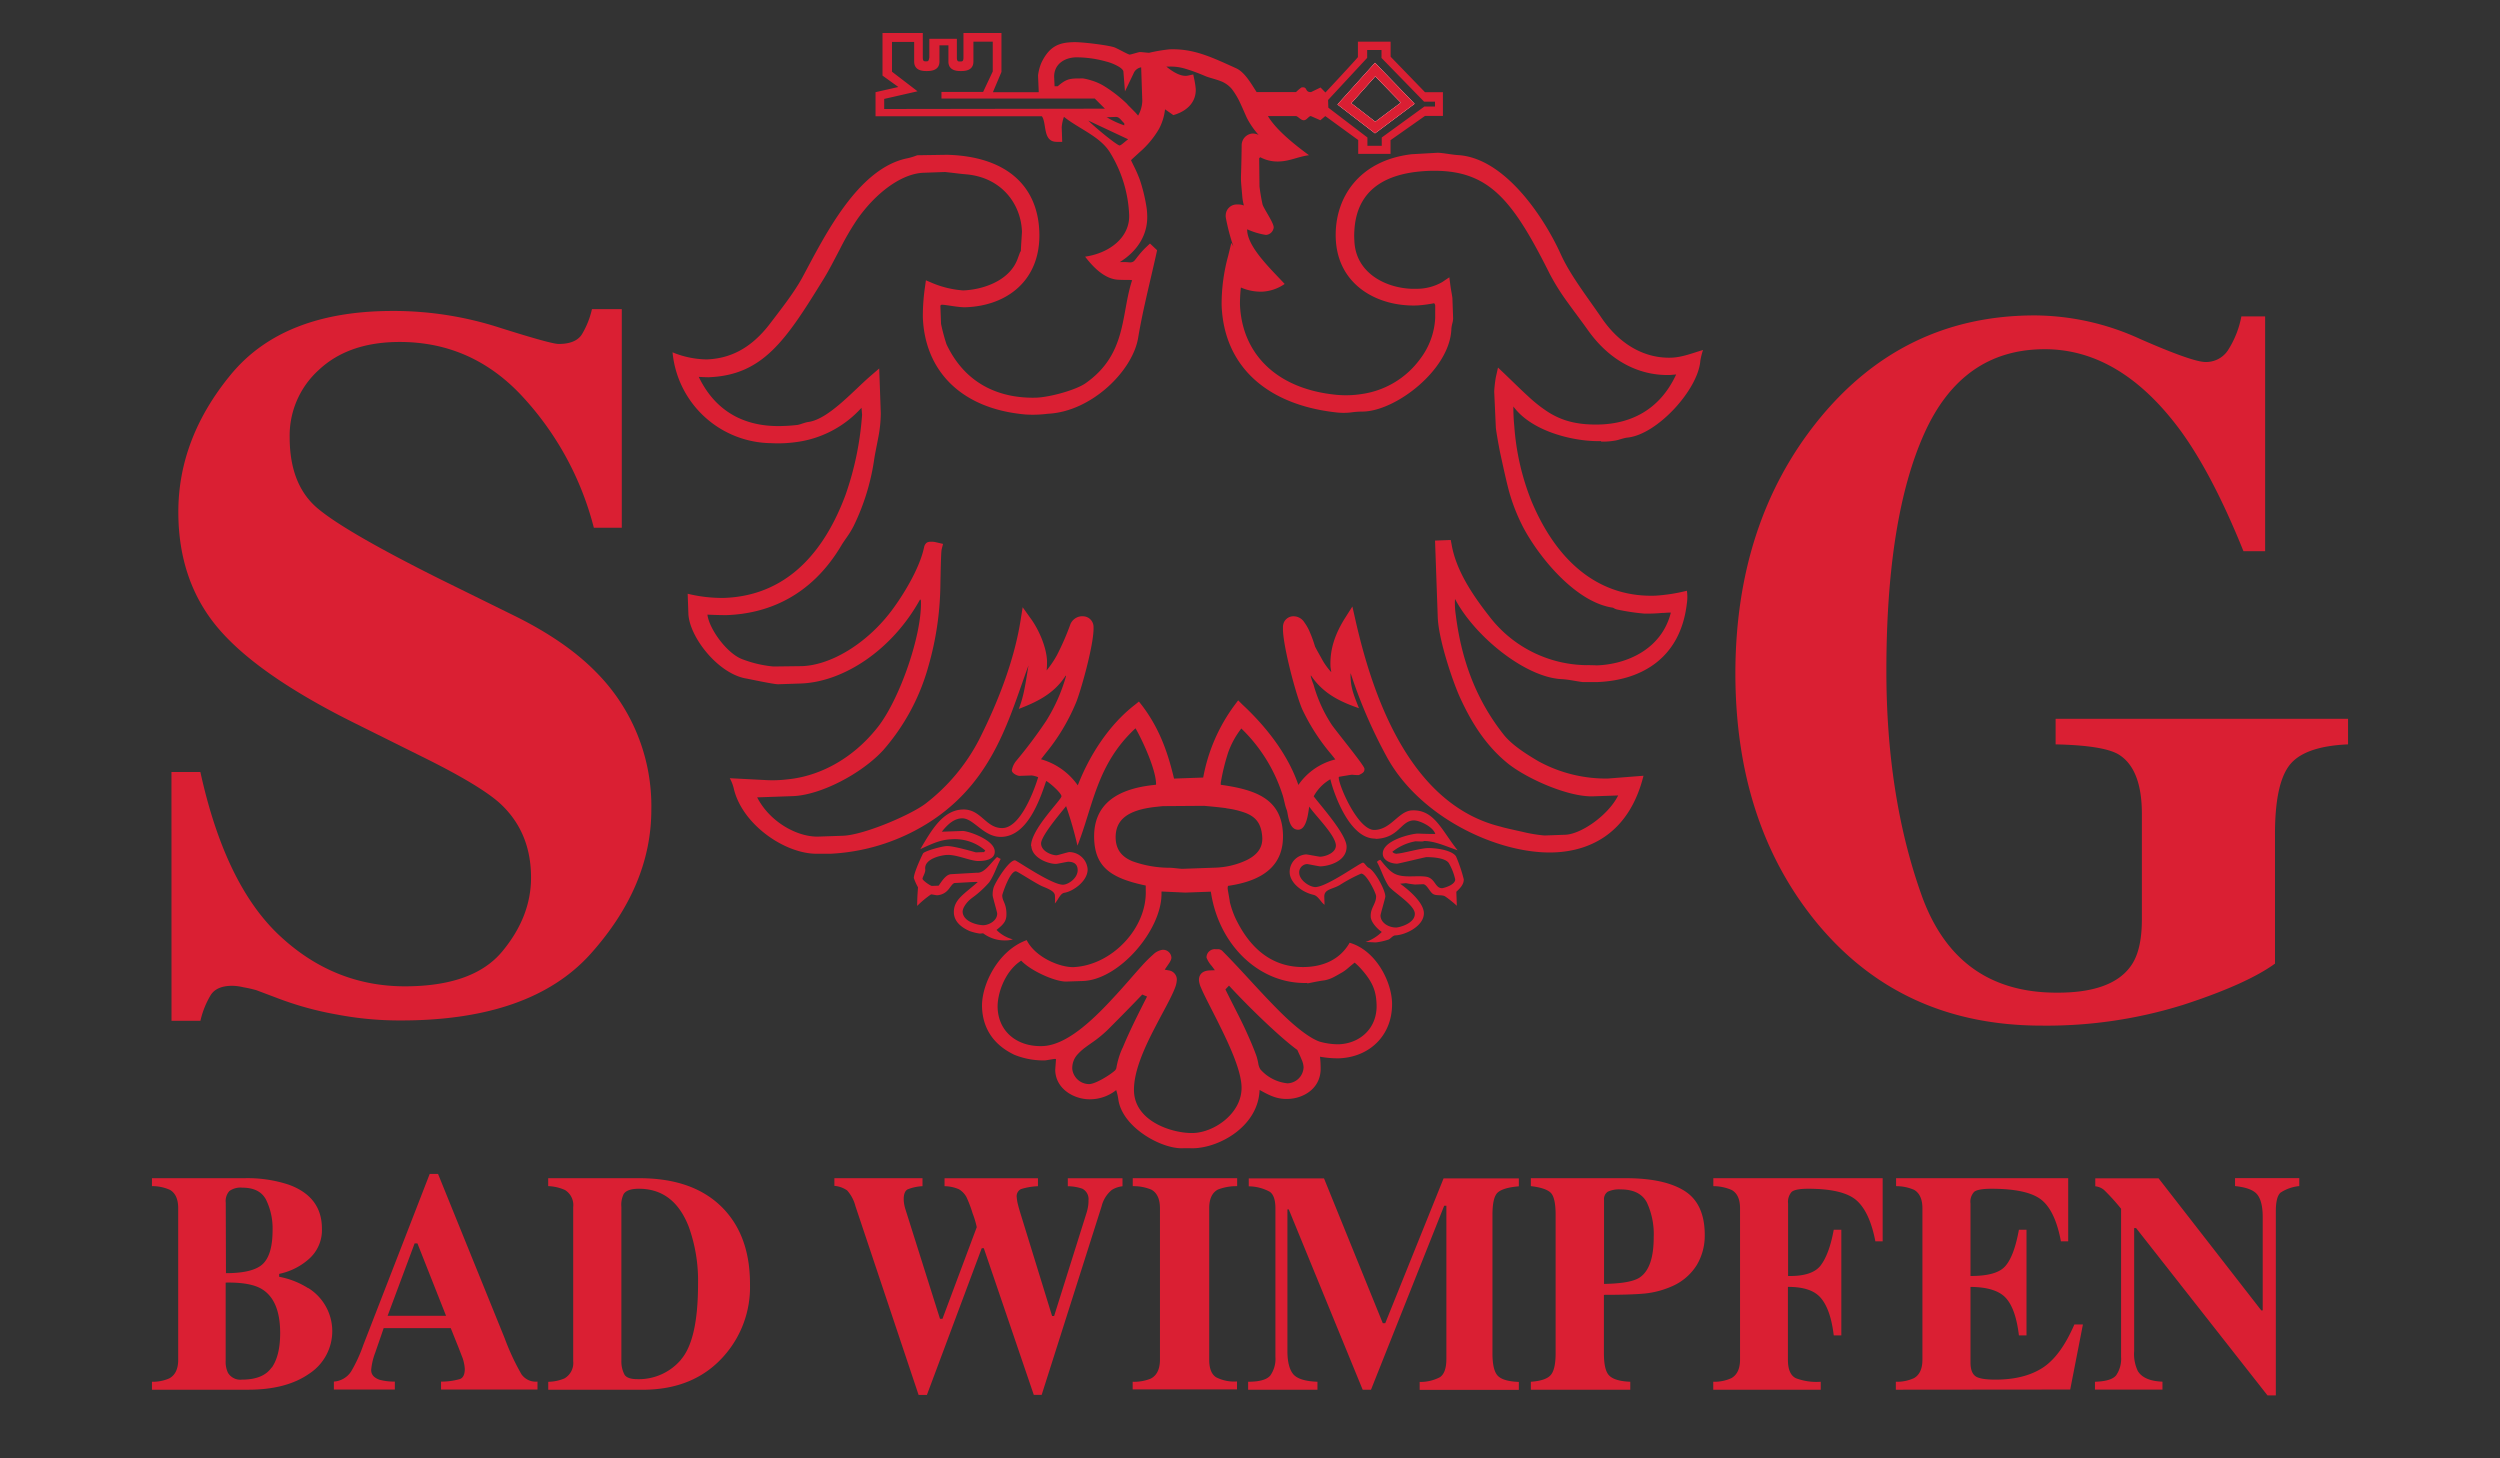 <svg id="Ebene_1" data-name="Ebene 1" xmlns="http://www.w3.org/2000/svg" width="600" height="350" viewBox="0 0 600 350"><rect x="0" y="0" width="600" height="350" fill="#333333" stroke="none"/><defs><style>.cls-1,.cls-3{fill:#da1f33;}.cls-1,.cls-2{fill-rule:evenodd;}.cls-2{fill:#fff;}</style></defs><path class="cls-1" d="M41.15,185.28h6.94Q54,212.22,67,224.45t30.11,12.27q16.47,0,23.41-8.35t6.93-17.76q0-10.81-7.29-17.65-4.81-4.46-19.42-11.64l-15.62-7.77Q61.86,162,52.33,150.73T42.8,122.86q0-17.65,12.58-32.94T94.23,74.63a82.72,82.72,0,0,1,25.65,4q12.42,3.93,14.2,3.92c2.66,0,4.51-.73,5.52-2.22a20.35,20.35,0,0,0,2.47-6.14h7.16v52.46h-6.71a72.89,72.89,0,0,0-17.05-31.4Q113.35,82.08,95.94,82.07q-12.27,0-19.42,6.71a21.21,21.21,0,0,0-7,16.16q0,11.41,6.7,17.06t29.29,16.94l18.12,8.93q12.1,6,19.29,13.3a45.55,45.55,0,0,1,13.4,33.16q0,18.24-14.46,34.47T95.74,244.91a80.17,80.17,0,0,1-14.82-1.41,78.32,78.32,0,0,1-14.71-4.09l-4.7-1.77a30.91,30.91,0,0,0-3.17-.71,12,12,0,0,0-2.59-.34q-3.77,0-5.18,2.23A20.93,20.93,0,0,0,48.1,245H41.16Z"/><path class="cls-1" d="M436.25,101q20.4-25.3,52.09-25.3a61.25,61.25,0,0,1,25.3,5.66q12.6,5.52,15.69,5.52a6.27,6.27,0,0,0,5.3-2.7,22.88,22.88,0,0,0,3.3-8.24h5.7v56.34h-5.2q-7.39-18.34-15.1-28.93-14.39-19.53-32.59-19.54-19.82,0-28.91,20.23t-9.1,56.93q0,30.12,8.41,53.76t32.71,23.51q13.09,0,17.6-6.47,2.59-3.64,2.6-11.06v-25.4q0-10.92-5.7-14.31-3.71-2.11-15-2.35v-6.14h70.18v6.14q-10.6.46-14.1,5.06T546,200.6v30.67q-6.81,4.93-22,9.88a109.79,109.79,0,0,1-34,5q-34.07,0-54.51-25.34-19-23.64-19-59.3Q416.56,125.5,436.25,101Z"/><path class="cls-1" d="M73.92,309.14A19.55,19.55,0,0,0,67,306.43v-.7a15.43,15.43,0,0,0,7-3.45,9.21,9.21,0,0,0,3.26-7.41q0-7.67-8-10.56a31.49,31.49,0,0,0-10.65-1.54H36.47v1.9a10.42,10.42,0,0,1,4.3.89c1.33.76,2,2.23,2,4.44v36.33q0,3.32-2.14,4.48a9.75,9.75,0,0,1-4.16.81v1.91H59.59q9.14,0,14.63-3.85A12.18,12.18,0,0,0,74,309.14ZM54.18,288.67a3.62,3.62,0,0,1,.87-2.82,4.59,4.59,0,0,1,3.11-.81c2.83,0,4.73,1,5.71,2.93a15.65,15.65,0,0,1,1.55,7.24c0,3.87-.75,6.55-2.27,8.07s-4.49,2.28-8.92,2.28Zm11,39.54q-2,2.9-7.11,2.9a3.47,3.47,0,0,1-3.35-1.62,6.13,6.13,0,0,1-.56-2.89V307.82q5.85-.1,8.58,1.5,4.5,2.64,4.5,10.63,0,5.37-2,8.26Z"/><path class="cls-1" d="M125.13,329.79a56.88,56.88,0,0,1-4-8.59l-16-39.46h-2L87.19,322.81a35.33,35.33,0,0,1-2.9,6.31,5.35,5.35,0,0,1-4.16,2.46v1.91H94.76v-1.91a13.39,13.39,0,0,1-3.68-.44c-1.37-.49-2-1.27-2-2.35a15.66,15.66,0,0,1,1-4.22c.3-.9,1-2.85,2-5.82h16.1l1.82,4.54c.4,1,.71,1.86,1,2.57a10.15,10.15,0,0,1,.55,2.67c0,1.3-.37,2.11-1.11,2.42a15.51,15.51,0,0,1-4.59.63v1.91H129v-1.91A4.18,4.18,0,0,1,125.13,329.79Zm-32.1-14,6.48-17.38h.67l6.87,17.38Z"/><path class="cls-1" d="M173.71,290.18q-7-7.4-20.22-7.41H131.57v1.9a10.82,10.82,0,0,1,4,.92,4.23,4.23,0,0,1,2,4.09v37a4.28,4.28,0,0,1-2.1,4.14,10.38,10.38,0,0,1-3.89.81v1.91h22.65q12.27,0,19.42-8A24.86,24.86,0,0,0,180,308.35Q180.06,296.92,173.71,290.18Zm-10.22,36.08A13.27,13.27,0,0,1,153,331c-1.56,0-2.58-.33-3.07-1a6.66,6.66,0,0,1-.8-3.33v-37a5.9,5.9,0,0,1,.56-3.12c.56-.83,1.77-1.25,3.64-1.25q8.46,0,12,9.2a38.18,38.18,0,0,1,2.2,13.68q0,13.39-4.1,18.12Z"/><path class="cls-1" d="M221.4,282.77v1.91a11.24,11.24,0,0,0-3.57.77c-.62.34-.94,1.12-.94,2.35a7.08,7.08,0,0,0,.1,1.13,9.77,9.77,0,0,0,.32,1.32l8.29,26.27h.59l8.23-22a21.47,21.47,0,0,0-1-3.34,29.75,29.75,0,0,0-1.47-3.88,5,5,0,0,0-1.79-1.87,8.79,8.79,0,0,0-3.47-.74v-1.91h22.42v1.91a15.72,15.72,0,0,0-4.09.7,1.9,1.9,0,0,0-1,2,9.88,9.88,0,0,0,.22,1.43c.16.68.43,1.64.81,2.85l7.45,24.17h.49l7.76-24.69a10.87,10.87,0,0,0,.35-1.39,8.7,8.7,0,0,0,.14-1.69,2.79,2.79,0,0,0-1.5-2.79,10.8,10.8,0,0,0-3.47-.58v-1.91h13.13v1.91a6.16,6.16,0,0,0-2.56.88,7.34,7.34,0,0,0-2.45,3.92L250,334.77h-1.89l-12-35.21h-.49l-13.16,35.22h-2l-15.15-45.29a9,9,0,0,0-2-3.79,6.22,6.22,0,0,0-3.06-1.09v-1.84Z"/><path class="cls-1" d="M271.84,331.62a10.43,10.43,0,0,0,4.38-.77q2.16-1.17,2.17-4.51V290c0-2.23-.69-3.71-2.05-4.48a11.26,11.26,0,0,0-4.48-.84v-1.91h25.06v1.91a12.37,12.37,0,0,0-4.62.81c-1.4.75-2.1,2.26-2.09,4.51v36.34c0,2.11.56,3.51,1.67,4.21a9.49,9.49,0,0,0,5,1v1.91H271.84Z"/><path class="cls-1" d="M299.55,331.62c2.73,0,4.5-.5,5.33-1.51a6.88,6.88,0,0,0,1.22-4.46V290c0-2.05-.47-3.4-1.4-4a10.77,10.77,0,0,0-5-1.28v-1.91h18.06l14.11,34.76h.59l14-34.76h18.06v1.91c-2.43.2-4.09.67-5,1.43s-1.33,2.56-1.33,5.46v33.2c0,2.76.45,4.57,1.33,5.43s2.54,1.33,5,1.42v1.91h-23.8v-1.91a10,10,0,0,0,4.8-1.1q1.61-1,1.61-4.43V289.37h-.52l-17.57,44.16h-2l-17.74-43.28h-.32v34c0,2.49.44,4.32,1.33,5.47s2.85,1.79,5.88,1.9v1.91H299.55Z"/><path class="cls-1" d="M404.4,285.89q-4.77-3.08-13.94-3.12H367.4v1.9c2.33.27,3.9.79,4.72,1.54s1.23,2.55,1.23,5.36v33.19q0,4-1.23,5.31c-.82.88-2.39,1.39-4.72,1.55v1.91h23.87v-1.91c-2.42-.09-4.09-.57-5-1.43s-1.33-2.66-1.33-5.43v-14q6.4,0,9.66-.3a21.19,21.19,0,0,0,6.51-1.68,13.12,13.12,0,0,0,6.14-5.21,13.76,13.76,0,0,0,1.89-7Q409.19,289,404.4,285.89Zm-10.89,20.72c-1.42.95-4.28,1.46-8.54,1.53V288a2.14,2.14,0,0,1,.91-2,6.47,6.47,0,0,1,3.07-.54c3.11,0,5.2,1.05,6.3,3.14a18,18,0,0,1,1.64,8.3Q396.91,304.33,393.51,306.61Z"/><path class="cls-1" d="M411.18,331.62a9.71,9.71,0,0,0,4.38-.88c1.34-.78,2.05-2.25,2.05-4.4V290c0-2.18-.66-3.64-2-4.4a11,11,0,0,0-4.41-.92v-1.91h40.64v15.15h-1.75q-1.35-7-4.48-9.79c-2.11-1.89-6-2.83-11.63-2.83-2.09,0-3.43.26-4,.77a3.64,3.64,0,0,0-.84,2.79v17.38c3.87.07,6.49-.77,7.84-2.56s2.41-4.64,3.12-8.55h1.82V320.5h-1.82c-.49-4.09-1.48-7-3-8.87s-4.09-2.78-8-2.78v17.49q0,3.5,1.93,4.44a14,14,0,0,0,5.95.84v1.91H411.18Z"/><path class="cls-1" d="M455,333.53v-1.91a9.71,9.71,0,0,0,4.38-.88c1.33-.78,2-2.25,2-4.4V290c0-2.2-.69-3.68-2-4.44a10.67,10.67,0,0,0-4.32-.88v-1.91h41.31v15.15h-1.75q-1.36-7.28-4.65-9.94T478,285.3c-2.2,0-3.6.25-4.2.74a3.47,3.47,0,0,0-.88,2.82v17.38c4.09,0,6.85-.71,8.3-2.31s2.55-4.55,3.32-8.8h1.82V320.5h-1.82q-.76-6.4-3.15-9t-8.47-2.64V327c0,1.59.39,2.68,1.15,3.26s2.4.85,4.84.85q6.85,0,11.24-2.79t7.7-10.45h2.05l-3.05,15.62Z"/><path class="cls-1" d="M502.79,331.62c2.66-.08,4.36-.6,5.11-1.58a7,7,0,0,0,1.16-4.39V290.1a49.53,49.53,0,0,0-4.09-4.51,3.9,3.9,0,0,0-2.1-.88V282.8h15.19l24.64,31.69h.35V292.08q0-3.79-1.33-5.42c-.88-1.07-2.66-1.73-5.31-2v-1.91h15.42v1.91a10,10,0,0,0-4.5,1.57c-.75.67-1.13,2.14-1.13,4.44v44.23h-2l-31.54-40.16h-.46v29.49a9.45,9.45,0,0,0,.91,4.88c1,1.54,2.91,2.38,5.88,2.49v1.91H502.79Z"/><path class="cls-1" d="M330,15.08l-9,10L330,32l9.48-7.1Zm-5.7,9.68,5.77-6.45,6.13,6.32-6.13,4.59Zm5.7-9.68-9,10L330,32l9.48-7.1Zm-5.7,9.68,5.77-6.45,6.13,6.32-6.13,4.59Zm5.7-9.68-9,10L330,32l9.48-7.1Zm-5.7,9.68,5.77-6.45,6.13,6.32-6.13,4.59Zm5.7-9.68-9,10L330,32l9.48-7.1Zm-5.7,9.68,5.77-6.45,6.13,6.32-6.13,4.59Zm5.7-9.68-9,10L330,32l9.48-7.1Zm-5.7,9.68,5.77-6.45,6.13,6.32-6.13,4.59Zm5.7-9.68-9,10L330,32l9.48-7.1Zm-5.7,9.68,5.77-6.45,6.13,6.32-6.13,4.59Zm5.7-9.68-9,10L330,32l9.48-7.1Zm-5.7,9.68,5.77-6.45,6.13,6.32-6.13,4.59Zm5.7-9.68-9,10L330,32l9.48-7.1Zm-5.7,9.68,5.77-6.45,6.13,6.32-6.13,4.59Zm60,81.23a17.73,17.73,0,0,0,3.33-.25c1-.17,2-.63,3.07-.73,7.15-.82,16.86-11.57,17.38-18.41a15.7,15.7,0,0,1,.65-2.6c-2.57.75-5,1.75-7.58,1.84-5.9.21-12.11-2.65-16.83-9.63C380.75,71,376.85,66,374.58,61c-4-8.84-13.37-23-24.53-23.77-1.62-.09-3.35-.49-4.95-.57l-6.25.35c-12.79,1.48-18.61,10.6-18.27,20.15.39,11.24,10,16.49,19.54,16.15a31.37,31.37,0,0,0,4.09-.54c.11.23.23.27.24.59s0,.53,0,2.93a17.66,17.66,0,0,1-3.6,9.84,21,21,0,0,1-13.93,8.42,24.21,24.21,0,0,1-6.13.21C306,93.34,298,84.55,297.59,73a37.2,37.2,0,0,1,.22-4,12,12,0,0,0,5.11,1,10.36,10.36,0,0,0,5.4-1.85c-3.06-3.33-8.83-8.69-9-12.87,0-.34.08-.22.08-.22a17.11,17.11,0,0,0,4.41,1.32,2,2,0,0,0,1.88-1.8c0-1.17-2.47-4.6-2.69-5.57q-.46-2.1-.72-4.23L302.2,38c.11-.12.19-.24.3-.25a8.73,8.73,0,0,0,4.59,1c2.54-.1,4.49-1.16,7.07-1.5-3.42-2.51-7.83-6-9.86-9.39H311c.48,0,1.16,1,1.9,1s1.17-1,1.71-1l2.28,1,1.18-1,7.9,5.75v3.32h7.76V33.64L342,27.82h4.3V22.13H342l-8.25-8.52V10H325.9v3.69c0,.16-7.8,8.51-7.8,8.51L316.93,21l-2.28,1.1c-1.6.06-.69-1.38-2.31-1.11a12.49,12.49,0,0,0-1.3,1.11h-9.45c-1.23-1.87-2.8-4.76-4.91-5.71-6.06-2.75-10.23-4.75-16-4.55a38.56,38.56,0,0,0-4.9.83c-.34,0-1.88-.19-2.21-.18s-2.1.6-2.44.61-2.37-1.17-3.56-1.69-7.93-1.37-10-1.29c-3.17.1-5.65.76-7.66,5a11.32,11.32,0,0,0-.78,3l.17,4h-11l2.05-4.85V7.92h-9.12v5.91c0,.93-.32.93-.79.93s-.79,0-.79-.94V9.31h-6.61v4.47c-.15.94-.31.94-.79.94s-.78,0-.78-.94V7.92H211.8V18.14l3.81,2.74-5.48,1.24v5.79h39.93c1.2,1.71.12,6.21,3.64,6.13h1.23l-.12-3.49a9.38,9.38,0,0,1,.54-2.51c3.64,2.92,8.73,4.71,11.1,8.64A30.93,30.93,0,0,1,271,51.6c.18,5.31-4.62,9.13-10.57,10,2.05,2.68,4.79,5.41,8,5.54,2.14.09,2.79,0,3.28.11C269,75.43,270.52,85,260.5,92c-2.33,1.62-8.52,3.32-11.8,3.44C241,95.65,232.05,93,227.15,82.6a46,46,0,0,1-1.3-4.87l-.16-4.36c.12-.11.06-.22.39-.23,1,0,4,.66,5.69.6,10.11-.36,18.07-6.62,17.67-18.06S241.09,37.5,227.3,37.15l-7.16.11a15.72,15.72,0,0,1-2.24.7c-12.09,2.32-20.14,19-25.33,28.62-2,3.66-5,7.46-7.65,10.94-4.92,6.54-10.22,8.56-15.34,8.74a22.28,22.28,0,0,1-8.17-1.7,24.05,24.05,0,0,0,23.69,21.8,30.84,30.84,0,0,0,5.6-.21,25.58,25.58,0,0,0,16.06-8.28l.14,1.66a73.4,73.4,0,0,1-4,19.32c-6.24,16.68-16.52,24.21-29.11,24.65a34.84,34.84,0,0,1-8.75-1l.17,4.72c.17,5.5,6.91,14.25,13.63,15.58.21,0,6.89,1.46,7.93,1.42l5.42-.18c10.22-.36,21.92-8,28.63-20.18.08.11.19.06.2.39.29,8.06-5.11,23.6-10.35,30.25-6.21,7.89-14.31,11.83-21.65,12.54a29.28,29.28,0,0,1-5,.19l-8.87-.46a9.83,9.83,0,0,1,1,2.67c2.17,8.75,12.73,15.79,20.36,15.45h3a48.54,48.54,0,0,0,24.79-8.38c14.45-9.94,18.06-24.69,22.54-36.81-.62,3.6-1,7.07-2.33,10.44,3.84-1.49,8.41-3.45,11.25-8a.25.25,0,0,1,.07.2A41.51,41.51,0,0,1,251.09,173a111.76,111.76,0,0,1-7.25,9.67,4.93,4.93,0,0,0-1,2.21c0,.71,1.31,1.34,1.86,1.33l2.89-.1a5.39,5.39,0,0,1,1.57.43s-3.5,12-8.5,12.19c-4.09.14-5.16-4.61-9.61-4.45-4.77.16-7.46,4.91-10.17,9.52,2.9-1.37,4.95-2.28,7.42-2.37a11.07,11.07,0,0,1,8.18,2.71c-.11.09-.26.27-.24.36l-2,.07c-.14,0-5.26-1.57-7-1.51-1.1,0-5.27,1.18-5.68,1.73-.16.21-2.28,4.71-2.24,5.94a14,14,0,0,0,1,2.23c0,.34-.19,1.87-.2,4.46a24.47,24.47,0,0,1,3.33-2.77c.33,0,1.14.22,1.48.21a3.72,3.72,0,0,0,2.67-1.36c.3-.28,1-1.56,1.55-1.58,3.45-.16,4.51-.29,5.52-.24-3.13,2.83-5.85,4.18-5.74,7.37.07,2.1,1.73,3.51,3.79,4.41a12.7,12.7,0,0,0,2.3.58c.39.07.81-.1,1,0a8.64,8.64,0,0,0,5.42,1.66,5.42,5.42,0,0,0,1.65-.26,8.42,8.42,0,0,1-3.93-2.26c2-1.55,2.44-2.34,2.38-4.09-.08-2.41-1-2.8-1-4.22,0-.21,1.76-5.72,3.26-5.77.34,0,4,2.43,6,3.45,1.08.53,3.21,1.13,3.37,2.28a11.74,11.74,0,0,1,0,2c.77-.82,1.29-2.41,2.27-2.56,2.22-.36,5.68-2.92,5.59-5.68a4.45,4.45,0,0,0-4.41-4.09c-.33,0-2.7.76-3.07.77-1,0-3.62-.86-3.69-2.8s5.7-8.52,6-9a90,90,0,0,1,2.73,9.49c3.76-9.43,4.56-19.49,13.93-28.17,1.1,1.84,4.79,9.26,4.94,13.29,0,.33,0,.15-.09.27-9.27.87-15.06,4.65-14.77,13,.25,6.85,4.16,9.45,12.38,11.18v1.18c.32,9.08-8.18,18-17.38,18.4-3.32.05-9.15-2.39-11.19-6.48-6.87,2.46-10.91,10.75-10.72,16.08.14,4.37,2.12,8.75,7.76,11.44a18.61,18.61,0,0,0,7.26,1.35c.34,0,2.05-.34,2.38-.35s.23,0,.35.07c-.09,1.31-.19,2.39-.18,2.71.16,4.53,4.69,7,8.49,6.9a10.15,10.15,0,0,0,6.14-2.21,13.92,13.92,0,0,1,.52,2.32c1,6.65,10.31,11.82,15.44,11.64,1.72-.06,2.33.05,2.66,0,6.41-.21,15.49-5.39,15.79-14,2.66,1.5,4.32,2.25,6.9,2.16,3.33-.11,7.5-2.2,7.75-6.85a25.72,25.72,0,0,0-.15-3.28,24.31,24.31,0,0,0,4.51.39c7.62-.27,13-5.78,12.78-13.42-.18-5.12-3.9-12.5-10.18-14.32-2.67,4.69-7.37,5.72-10.56,5.82-6.9.24-12.85-3.25-16.92-11.88a22.36,22.36,0,0,1-1.27-3.72c0-.34-.5-2.85-.51-3.18a1.48,1.48,0,0,1,.08-.69c8.58-1.24,13.44-5,13.18-12.43-.29-8.39-6.41-10.64-14.93-11.83v-.48a51.65,51.65,0,0,1,1.77-7.24,20.54,20.54,0,0,1,3.17-5.79,38.28,38.28,0,0,1,9.83,15.73c.45,1.28.59,2.68,1.07,3.82.34.82.39,4.83,2.8,4.74,2.18-.07,2.41-4.88,2.61-5.55,1.16,1.88,6.3,6.81,6.38,9.3.06,1.78-2.43,2.68-3.76,2.73-.34,0-3.07-.56-3.42-.55a4.21,4.21,0,0,0-3.91,4.33c.08,2.43,2.81,4.7,5.69,5.36,1.17.26,1.77,1.76,2.68,2.4l-.06-1.91c-.05-1.91,2-1.78,3.74-2.85a36.85,36.85,0,0,1,5.11-2.73c1.28,0,3.56,4.68,3.58,5.4.06,1.83-1.37,2.78-1.29,4.9,0,1.17,1.29,2.75,2.66,3.71a10.11,10.11,0,0,1-3.91,2.41c.87,0,2.13.11,2.47.1a14.67,14.67,0,0,0,3.07-.69c.52-.21,1-1,1.67-1,2.49-.12,6.91-2.31,6.8-5.4-.08-2.39-3.34-5.32-5.7-7l1.39-.13c.72.14,1.44.25,2.17.33l1.95-.08c.93,0,1.62,1.95,2.46,2.39s2,.08,2.81.52a24.68,24.68,0,0,1,2.83,2.27l-.12-3.37c1.1-1,1.82-1.89,1.78-3a36.13,36.13,0,0,0-1.84-5.46c-1-1.63-5.4-2.14-7.15-2s-5.83,1.26-6.81,1.29a1.31,1.31,0,0,1-1.34-.42,12.35,12.35,0,0,1,5.57-2.52c1.73.07,1.91.05,2-.07,2.64,0,5.19,1.24,8.1,2.23-3.88-4.86-5.6-9.78-10.91-9.58-3.24.11-5,4.56-9,4.7s-8.56-10.61-8.62-12.48c0-.33,0-.15.08-.28,1-.16,2.82-.49,3.15-.5a9.6,9.6,0,0,0,1.61.08c1-.49,1.36-.75,1.33-1.51s-5.89-7.87-7.8-10.48a34.32,34.32,0,0,1-4.41-9.68,16.76,16.76,0,0,1-.67-2c0-.33.06-.2.06-.2,3.07,4.57,7.45,6.42,11.5,7.83-1.11-2.82-1.87-4.58-2-7.16a8.83,8.83,0,0,1,0-1.26,117.85,117.85,0,0,0,8.43,19.64c7.89,15,27.1,23.86,40.34,23.39,9.34-.33,18.23-5.16,21.52-18.4l-8.56.67a33.78,33.78,0,0,1-16.77-4.21c-2.6-1.55-6.13-3.72-8.17-6.26-7.36-9.26-10.37-19.34-11.56-28.86a18.4,18.4,0,0,1-.18-3.78c4.73,9,16.87,18.82,25.56,19.25,1.75.09,3.46.51,5.11.71h3.4c9.87-.34,20-5.11,21.58-18.92a10,10,0,0,0,0-3,41.71,41.71,0,0,1-7.53,1.18c-12.38.44-23.11-6.75-29.79-22.75a59.63,59.63,0,0,1-4.09-17.81,46.12,46.12,0,0,1-.23-4.84c4.66,6.34,15.31,8.5,21,8.3ZM318.74,24l9.38-10.11V12h3.44v1.91l10.22,10.49h2.62v1.17h-2.55L331.62,33v2h-3.44V33l-9.38-7.16ZM212.21,26.16V23.74l8-1.83-6.13-4.7V10.06h5.32v4.71c0,2.28,2.22,2.28,3,2.28s3.07,0,3.07-2.28V10.88h2.15v3.89c0,2.28,2.22,2.28,3,2.28s3,0,3-2.28V10h4.64v7.15l-2.31,4.91h-10v1.59h36.8l2.43,2.43Zm56.55,8.77c-.66,0-5.9-4.31-7.59-6l9.59,4.5c-.68.47-1.68,1.45-2,1.46Zm-3.23-6.79,2.3-.08c.84,0,1.25.85,2,1.54v.49a21.52,21.52,0,0,1-4.28-2Zm5.11-3.06a33.14,33.14,0,0,0-5.44-4.29,12.85,12.85,0,0,0-3.29-1.49,14.15,14.15,0,0,0-1.92-.47,3.89,3.89,0,0,0-.76,0h-.89c-1.8.06-2.64.28-4.5,1.88h-.74L253,18.55c-.1-2.91,2.18-4.69,5.2-4.79a26.63,26.63,0,0,1,7.26,1,11.67,11.67,0,0,1,3.16,1.31c.8.52,1,.92,1,1.13l.37,4.74,2.05-4.28a2.38,2.38,0,0,1,1.84-1.5l.27,8.07a7.66,7.66,0,0,1-1,3.52c-.2-.24-.46-.53-.74-.83-.62-.62-1.35-1.39-1.85-1.85ZM247.52,203c.1,2.94,4.18,4.39,5.95,4.33.33,0,2.58-.5,2.9-.51,1.29,0,2.22.51,2.27,1.92.08,2-2.23,3.54-3.47,3.59-2.69.09-11.19-5.87-11.59-5.86-1.56.06-4.71,5.3-5.11,6.53a5.89,5.89,0,0,0-.23,1.91c0,.34,1.07,4,1.08,4.3.06,1.77-2,2.8-3.29,2.84-1.41,0-4.89-.83-5-3.22,0-1,1-2.37,2.21-3.29a24.41,24.41,0,0,0,4.16-3.77c1.19-1.71,1.78-3.78,2.77-5.63-.23-.08-.64-.34-.88-.45-1.55,1.43-3,3.9-4.8,3.76l-6.14.35c-1.27,0-2.23,1.56-3.07,2.76l-1.61.06c-.38,0-2.26-1.32-2.27-1.72s.76-1.46.66-2.28c-.33-2.56,4-3.4,5.26-3.44,2.41-.09,5.66,1.52,7.58,1.46,1,0,3.92-.15,3.84-2.33-.09-2.79-6.44-4.9-7.71-4.88l-5,.18c1.58-2,3.07-3.15,4.81-3.21,2.84-.11,5.22,4.61,9.54,4.45,6-.2,9-8.27,10.69-13.41.59.19,3.65,2.83,3.68,3.66s-7.41,8-7.3,12Zm21.9,48.46a19.55,19.55,0,0,0-1.51,4.95l-.21.4c-1,1-4.65,3.31-6.26,3.37a4.08,4.08,0,0,1-4.09-3.6,4.82,4.82,0,0,1,1.33-3.59,12.35,12.35,0,0,1,1.65-1.5c.66-.5,1.38-1,2.15-1.54a28.36,28.36,0,0,0,3.33-2.76c1.62-1.62,5.11-5.11,8.33-8.5l1.15.48c-2.15,4.24-4.18,8.24-5.87,12.34ZM309,260a10,10,0,0,1-6.52-3.37,3.88,3.88,0,0,1-.49-1.37,13.57,13.57,0,0,0-.43-1.78c-.65-1.84-1.53-3.87-2.35-5.69-1.5-3.32-3.42-6.86-5.11-10.33l.86-.91c5.24,5.68,12.43,12.53,16.25,15.33l.15.1c.43,1,.78,1.65,1,2.26a5.1,5.1,0,0,1,.5,1.91A4,4,0,0,1,309,260Zm4.75-24a5.5,5.5,0,0,0,.69-.11l1.09-.22c.8-.15,1.72-.32,2.36-.39a8,8,0,0,0,2.27-.81c.74-.38,1.47-.82,2.05-1.15a9.82,9.82,0,0,0,1-.71l1-.85.9-.73.41.35a14,14,0,0,1,1,1c3.15,3.46,3.75,5.72,3.86,8.74.19,5.55-3.87,9.33-9.13,9.51a16.54,16.54,0,0,1-4.54-.64c-2.87-1-6.83-4.48-9.58-7.24-4.8-4.77-9-9.73-13.72-14.48a1.55,1.55,0,0,0-1.05-.47h-.68a2,2,0,0,0-2.11,1.78,2.44,2.44,0,0,0,0,.27,6.63,6.63,0,0,0,1.26,2l.74,1-1.24.05c-2.05.08-2.62,1.28-2.58,2.41a5.72,5.72,0,0,0,.5,1.76c.29.69.69,1.54,1.17,2.5.94,1.9,2.19,4.27,3.43,6.81,2.53,5.11,5,10.67,5.12,14.41.21,6.3-6.45,10.95-11.55,11.13-4.78.16-14-2.63-14.26-10-.16-4.51,2.34-10.16,5-15.26,1.31-2.55,2.63-4.91,3.61-6.86.5-1,.92-1.91,1.21-2.66a6,6,0,0,0,.46-2.05,2.23,2.23,0,0,0-1.91-2.19l-1-.18,1-1.46a5.2,5.2,0,0,0,.42-.72,1.68,1.68,0,0,0,.19-.73,2,2,0,0,0-2.19-1.85,4.07,4.07,0,0,0-2.23,1.17,30.24,30.24,0,0,0-2.66,2.65c-1.95,2.14-4.33,5-7,7.84-5.3,5.76-11.35,11.25-16.84,11.44-5.94.21-10.57-3.3-10.79-9.2-.11-3.25,1.62-8.4,5.21-11l.43-.31.38.36c2.58,2.42,8.08,4.76,10.51,4.66l3.95-.13c8.67-.31,18.81-12.11,18.85-20.83v-.65l5.7.26,6.13-.22.1.56C292.75,227.07,302.43,236.25,313.72,235.91Zm-19.42-42a20.61,20.61,0,0,1,4.62,1.11c2.29.91,3.83,2.38,4,6,.08,2.41-1.29,4.09-3.69,5.29a19,19,0,0,1-7.41,1.83l-8.18.29c-.32,0-1.92-.22-2.91-.26a26.2,26.2,0,0,1-9-1.57c-2.4-1-3.87-2.61-4-5.42-.16-4.56,2.92-6.86,9.52-7.61,1.44-.15,1.66-.18,1.9-.19l9.79-.07c1.77.16,3.61.33,5.39.57Zm35.78,7.34c5.72-.2,6-4.34,9.2-4.45,1.37,0,4.64,1.52,5.16,3.26-2.85,0-3.91-.1-4.25-.09-1.51.05-8.47,1.62-8.35,4.88.07,1.82,2.41,2.37,3.47,2.34.34,0,6.68-1.56,7-1.57,1.37,0,4.53.15,5.38,1.44a13.72,13.72,0,0,1,1.53,3.91c0,1.38-2.85,2.09-3.12,2.1-1.75.06-1.65-2.44-3.91-2.76s-5.24.35-7.36-.63c-1.42-.65-2.63-2.27-3.58-3.42a1.59,1.59,0,0,0-.81.51c1,1.79,1.58,3.91,2.75,5.72.92,1.42,6.25,4.49,6.34,6.67.08,2.41-3.79,3.33-4.42,3.35-1.67.06-3.76-1-3.82-2.86,0-.36,1.16-4.21,1.16-4.57,0-1.57-2.47-6.14-4-6.9-.56-.29-1-1.24-1.38-1.23-.66,0-8.51,5.75-11.38,5.86-1.41,0-3.85-1.62-3.91-3.4a2,2,0,0,1,1.86-2.12c.33,0,2.88.56,3.21.55,2.33-.08,6.41-1.36,6.3-4.82-.12-3.06-6.63-10.22-7.89-12a10.53,10.53,0,0,1,4-4.09c.62,2.72,4.43,14.47,10.88,14.24ZM359,102.57c0,.46.69,4.52,1.14,6.59.62,2.81,1.23,5.72,2,8.65a44.74,44.74,0,0,0,3.52,8.92c3.91,7.28,12.65,17.88,21.47,19.12a3.14,3.14,0,0,0,.89.41,51.87,51.87,0,0,0,6.57,1,38,38,0,0,0,4.27-.15c.63,0,1.19-.08,1.66-.08H401c-2.2,8.81-10.6,12.41-17.73,12.66-.32,0-.78-.06-2.49-.05a29.79,29.79,0,0,1-23.39-11.78c-4.43-5.63-8-11.34-9-17.16l-.21-1.1-3.77.14.65,18.4c.2,5.44,3.64,15.57,5.39,19.37,2.36,5.12,5.67,11,11.3,15.61,4.57,3.73,14.63,8.18,20.54,8l6.07-.21c-2.36,4.75-8.91,9.3-12.69,9.43l-5,.18a36.05,36.05,0,0,1-5.48-.93c-2.32-.51-4.51-1-4.94-1.17-22.2-5.37-31-32.09-35-49.86l-.68-3-1.66,2.61c-2.6,4.09-3.74,7.76-3.6,11.72,0,.13.08.69.2,1.44a16.34,16.34,0,0,1-2.05-2.78c-.54-1-1.21-2.14-1.83-3.33l-.32-1c-.22-.67-.53-1.53-.9-2.38a11.47,11.47,0,0,0-1.35-2.45,3.08,3.08,0,0,0-2.49-1.48,2.52,2.52,0,0,0-2.44,1.48,3.06,3.06,0,0,0-.22,1.08v.76c.16,4.54,3.4,16.6,4.83,19.42a48.68,48.68,0,0,0,6.26,9.78c.49.58,1,1.21,1.48,1.83a15.18,15.18,0,0,0-8.87,6.13c-2.3-6.73-7.06-13.37-13.45-19.31l-1-1-.86,1.15a41.81,41.81,0,0,0-7.53,17.38l-7,.25c-1.38-5.74-3.26-11.7-7.64-17.49l-.79-1-1,.81c-6.36,4.92-11,12.4-13.67,19.31a16.09,16.09,0,0,0-8.83-6.27l1-1.29a48.3,48.3,0,0,0,7.28-12c1-2.14,4.48-14.2,4.33-18.4a2.56,2.56,0,0,0-2.49-2.62,3.91,3.91,0,0,0-.49,0,3.11,3.11,0,0,0-2.56,1.87,63.4,63.4,0,0,1-3.25,7.47,24.37,24.37,0,0,1-2.47,3.65,17.69,17.69,0,0,0,.09-2.3c-.12-3.3-2-7.61-4-10.29l-1.84-2.57-.5,3.14c-1.46,9.2-5.11,19-9.92,28.56a46.07,46.07,0,0,1-12.89,15.43c-3.56,2.71-14.8,7.53-19.81,7.71l-5.82.2c-5,.18-11.69-3.39-14.78-9.41l8.55-.3c6.7-.24,16.53-5.4,21.68-11a51.32,51.32,0,0,0,10.85-20.1,73.44,73.44,0,0,0,2.89-19.43c.15-8.09.25-8.43.32-8.74l.32-1.26-1.26-.3-.71-.16a4.91,4.91,0,0,0-.86-.07c-1,0-1.22.32-1.44.63a1.79,1.79,0,0,0-.27.67l-.11.46c-1,4.3-4.09,9.8-7.24,14.16-6.13,8.5-15.33,14-22.55,13.95l-6.27.08a27.85,27.85,0,0,1-7.36-1.71c-3.68-1.28-8.05-7.23-8.48-10.74,2.22.11,4.32.13,4.61.12,9.59-.34,20.17-4.33,27.51-16.68.39-.67.91-1.39,1.43-2.15a20.29,20.29,0,0,0,1.57-2.61,54,54,0,0,0,4.85-15.57c.2-1.46.62-3.41,1-5.42a31.94,31.94,0,0,0,.64-6l-.38-10.77-2.05,1.77c-2.25,1.94-4.8,4.58-7.46,6.83s-5.16,3.89-7.4,4.23a5.31,5.31,0,0,0-.88.19l-.75.23a6.1,6.1,0,0,1-1.11.31c-1.93.22-3.23.24-3.55.25-7.62.27-15.55-2.34-20.11-11.79,1.17.07,2.11.09,2.32.09,13.12-.46,18.66-9,27.61-23.52,1.37-2.22,2.61-4.7,3.91-7.15a64.41,64.41,0,0,1,4.15-7.16c4.44-6.37,10.64-11.07,16-11.25l5.12-.18.52.06,1.37.15c1,.13,2.3.28,3.19.35,8.54.75,13.15,7.16,13.38,13.75,0,.33-.27,4.09-.25,4.4s-.17.45-.26.69l-.59,1.59c-2.05,5.32-8.61,7.28-13,7.43a23.55,23.55,0,0,1-7.39-1.76l-1.56-.67L222,68.85a48.78,48.78,0,0,0-.52,7.24c.44,12.58,8.84,22,24.66,23.39a28.17,28.17,0,0,0,5.35-.18c10.37-.48,20.35-10.22,21.67-18.25,1.13-6.76,2.89-13.5,4.39-20.29l.15-.71L276,58.44l-.9.85a20.14,20.14,0,0,0-1.77,1.93c-.4.49-.69.89-.95,1.2a1.38,1.38,0,0,1-1.28.55,17,17,0,0,0-2.36-.06c4.37-2.71,6.74-6.71,6.59-11.18a15.19,15.19,0,0,0-.22-2.33,40.76,40.76,0,0,0-1.51-6.14,31.08,31.08,0,0,0-1.48-3.41l-.68-1.4c.64-.64,1.3-1.2,2-1.86a22.24,22.24,0,0,0,4.75-5.7,13.29,13.29,0,0,0,1.42-4.65l2,1.39.61-.2c2.89-1,4.86-3.07,4.76-6.07a20.66,20.66,0,0,0-.33-2.21l-.27-1.28-1.26.27c-1.38.31-3.24-.54-5.19-2.16h.72a12.08,12.08,0,0,1,4.09.6c1.45.44,2.93,1,4.67,1.74,1.07.41,2.27.66,3.44,1.11a6.49,6.49,0,0,1,2.78,1.92,17.57,17.57,0,0,1,2,3.34c.6,1.26,1.12,2.52,1.62,3.61a19.73,19.73,0,0,0,2.82,4.09,3.24,3.24,0,0,0-1.46-.35A2.84,2.84,0,0,0,298,34.78c-.06,5.28-.16,6.81-.17,7.82s.06,1.53.34,4.79a12.62,12.62,0,0,0,.36,1.93,3.64,3.64,0,0,0-1.53-.24,2.64,2.64,0,0,0-2.82,2.43,3.43,3.43,0,0,0,0,.64,50,50,0,0,0,1.83,7l-.49-.85-.75,3.07a43.58,43.58,0,0,0-1.58,11.86c.5,14.31,10.44,23.86,27.51,25.75a15.14,15.14,0,0,0,3.56,0,19.91,19.91,0,0,1,2.55-.2c8,.09,21.24-10.07,21.52-19.88a7.08,7.08,0,0,1,.19-1.12l.15-.64a4.29,4.29,0,0,0,.08-.71l-.17-4.81c0-.35-.34-2-.48-3.07l-.26-2-1.74,1.17A12.32,12.32,0,0,1,340,69.31c-6.56.23-14.67-3.34-14.95-11.56a16.29,16.29,0,0,1,0-2.42c.64-11.38,9.84-14,17.85-14.32,14.31-.49,20,6.69,29.07,24.78a53.4,53.4,0,0,0,4.3,6.84c1.6,2.24,3.31,4.46,4.83,6.61,5.68,8,13.05,11,19.83,10.75l1.35-.12c-4.09,8.84-11.25,11.72-18.05,12-5.64.19-9.29-.88-12.52-2.88a33.63,33.63,0,0,1-4.9-3.83c-1.71-1.55-3.49-3.32-5.55-5.29l-1.74-1.66L359,90.55a28.13,28.13,0,0,0-.39,3.43ZM339.54,24.93,330,15.08l-9,10L330,32Zm-9.47-6.58,6.13,6.32-6.13,4.59L324.3,24.8ZM330,15.08l-9,10L330,32l9.48-7.1Zm-5.7,9.68,5.77-6.45,6.13,6.32-6.13,4.59Zm5.7-9.68-9,10L330,32l9.48-7.1Zm-5.7,9.68,5.77-6.45,6.13,6.32-6.13,4.59Zm5.7-9.68-9,10L330,32l9.48-7.1Zm-5.7,9.68,5.77-6.45,6.13,6.32-6.13,4.59Zm5.7-9.68-9,10L330,32l9.48-7.1Zm-5.7,9.68,5.77-6.45,6.13,6.32-6.13,4.59Zm5.7-9.68-9,10L330,32l9.48-7.1Zm-5.7,9.68,5.77-6.45,6.13,6.32-6.13,4.59Zm5.7-9.68-9,10L330,32l9.48-7.1Zm-5.7,9.68,5.77-6.45,6.13,6.32-6.13,4.59Zm5.7-9.68-9,10L330,32l9.48-7.1Zm-5.7,9.68,5.77-6.45,6.13,6.32-6.13,4.59Zm5.7-9.68-9,10L330,32l9.48-7.1Zm-5.7,9.68,5.77-6.45,6.13,6.32-6.13,4.59Z"/><path class="cls-2" d="M330,15.08l-9,10L330,32l9.48-7.1Zm-5.7,9.68,5.77-6.45,6.13,6.32-6.13,4.59Z"/><polygon class="cls-1" points="302.51 23.73 310.69 23.73 310.69 26.16 303.49 26.16 302.51 23.73"/><rect class="cls-3" x="314.03" y="24.07" width="1.32" height="2.08"/><path class="cls-1" d="M330,15.08l-9,10L330,32l9.48-7.1Zm-5.7,9.68,5.77-6.45,6.13,6.32-6.13,4.59Z"/></svg>